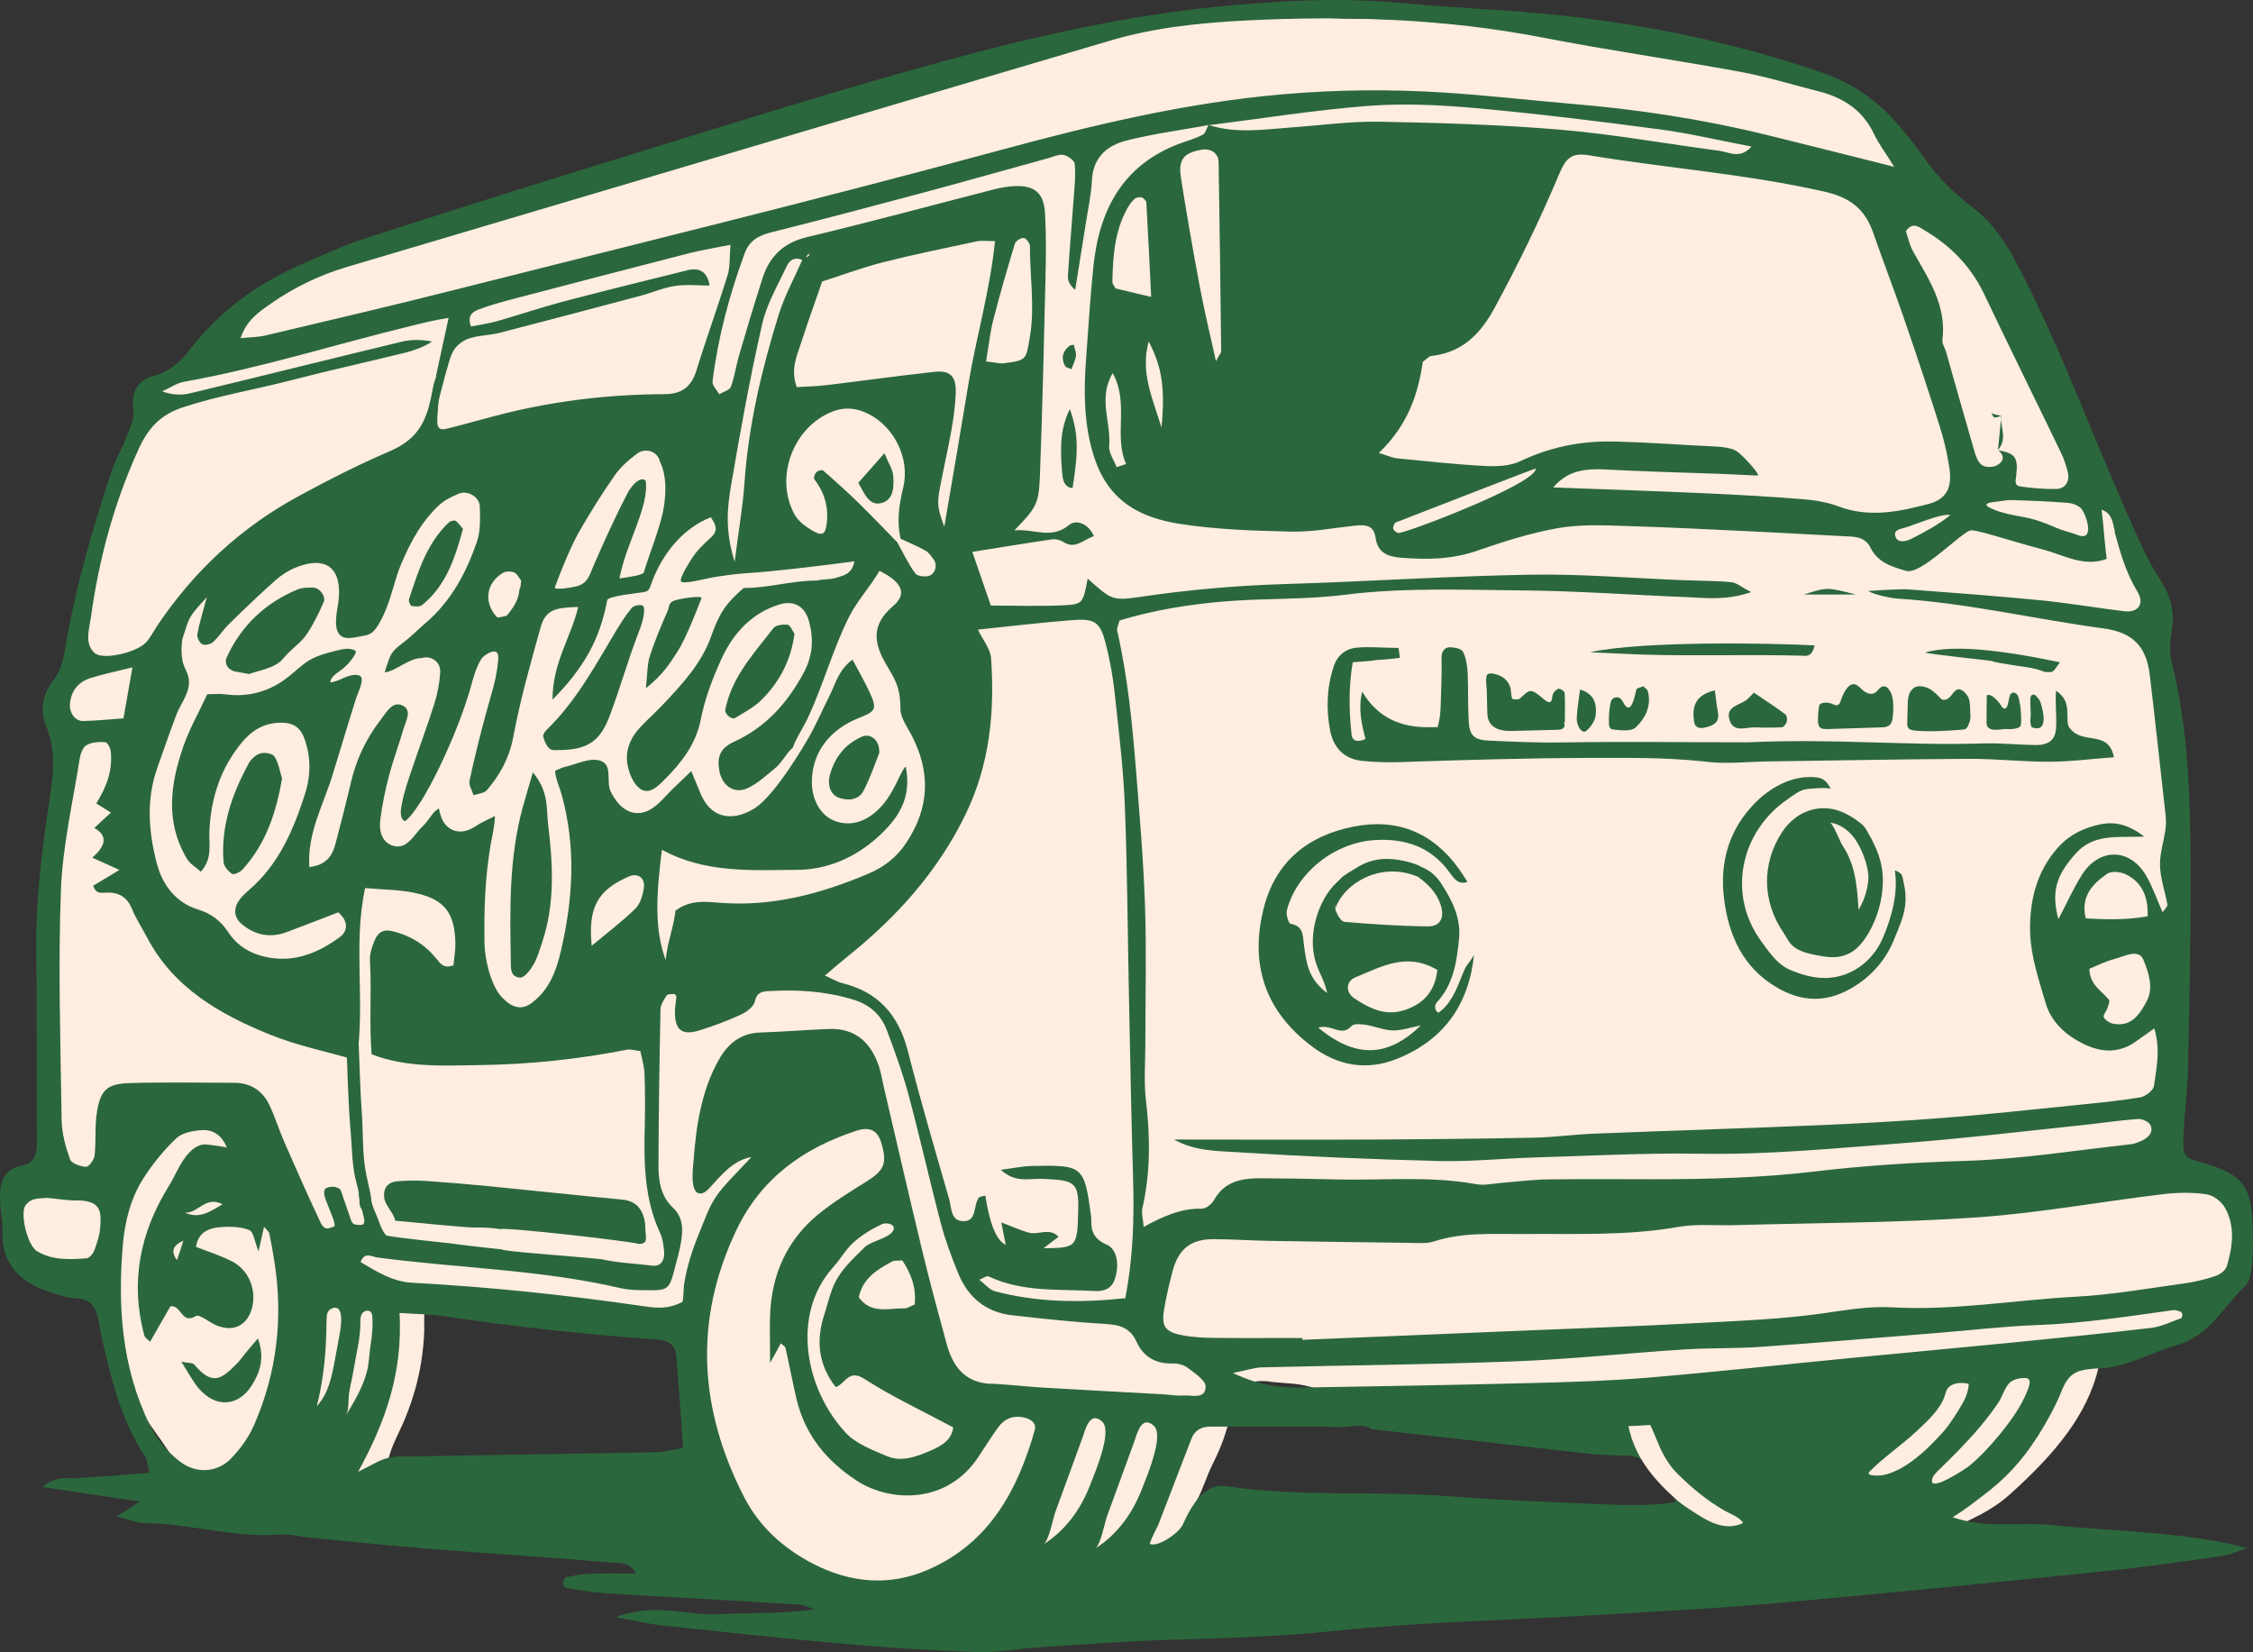<svg viewBox="0 0 279.34 204.81" xmlns="http://www.w3.org/2000/svg" data-name="Layer 2" id="Layer_2">
  <rect x="0" y="0" width="279.34" height="204.81" fill="#333333" stroke="none"/>
  <defs>
    <style>
      .cls-1 {
        fill: #feede0;
      }

      .cls-2 {
        fill: #2b673c;
      }
    </style>
  </defs>
  <g data-name="Layer 1" id="Layer_1-2">
    <g>
      <g>
        <g>
          <g>
            <path d="m77.57,19.53c-1.02.35-2.04.72-3.06,1.08-9.97,3.54-19.92,7.11-29.7,10.98-1.95.77-3.85,1.68-5.74,2.58-3.77,1.8-7.66,3.68-10.75,6.56-1.39,1.29-2.3,3.18-3.68,4.34-1.63,1.38-3.45,1.92-4.8,3.78-1.15,1.58-1.88,3.42-2.6,5.23-1.26,3.19-2.53,6.37-3.64,9.61-2.04,5.95-3.58,12.07-4.57,18.28-.91,5.68-1.37,11.43-1.83,17.17-.51,6.31-1.02,12.63-1.52,18.94-.29,3.65-.59,7.32-.22,10.96.44,4.39,1.8,9,.05,13.05-.77,1.78-2.09,3.28-2.76,5.1-2.02,5.48,3.4,11.51,8.83,11.8,2.53.13,3.12,3.75,3.33,5.68.15,1.37.3,2.74.45,4.1.12,1.11.25,2.23.61,3.29.37,1.08.99,2.06,1.6,3.03,1.82,2.89,4.71,6.13,5.57,9.45l-.73.06,2.7.4-3.03,1.91c1.84.14,3.64.41,5.4.67,2.52.37,4.9.72,7.3.72.6,0,1.18-.02,1.74-.07.19-.02.37-.02.56-.02.79,0,1.54.13,2.2.24.36.06.71.12,1.07.15l3.98.39c3.57.35,7.25.72,10.87,1.01,3.26.26,6.53.49,9.79.73,4.13.3,8.4.6,12.6.96.14.01.28.01.43.02,1.05.02,3.24.06,4.53,2.47l.92,1.72c1.91.11,3.81.22,5.72.33,3.96.23,7.91.45,11.87.69.78.05,1.43.31,1.95.52.16.06.32.13.47.18l-.35,3.86c1.26.12,2.52.23,3.78.34,5.55.49,11.04.82,16.31.99.15,0,.31,0,.46,0,1.25,0,2.53-.15,3.88-.31.94-.11,1.92-.23,2.91-.29,1.26-.08,2.52-.16,3.78-.25,4.32-.29,8.8-.59,13.22-.71,5.98-.16,12.93-.4,19.75-1.09,7.34-.75,14.81-1.1,22.03-1.44,3.47-.16,6.95-.32,10.42-.53l4.34-.25c5.91-.34,12.02-.69,18-1.22,13.65-1.22,27.59-2.63,40.7-3.96,1.73-.18,3.48-.38,5.22-.6-1.63-.14-3.27-.26-4.91-.37-2.33-.16-4.74-.34-7.12-.58-.69-.07-1.44-.11-2.43-.11-.5,0-1,0-1.5.02-.53,0-1.07.02-1.61.02-.88,0-4.28.37-4.33-.81-.02-.39-3.95-.82-3.61-1,1.73-.91,4.35-1.89,6.74-4.03,5.64-5.06,9.6-9.84,11-15.64.35-1.45.35-2.8,2.19-2.89,2.51-.13,5.16-.87,7.72-1.59l1.07-.3c2.16-.6,3.57-2.28,5.21-4.24.73-.87,1.48-1.77,2.34-2.6.12-.28.2-1.03.25-1.44l.02-.16c.11-1,.09-2.04.06-3.15v-.59c-.08-4.59-.59-5.26-4.93-6.48-2.56-.72-3.77-1.61-3.69-4.77.04-1.53.17-3.04.3-4.51.13-1.53.26-2.97.29-4.43v-.65c.19-7.96.37-16.2.33-24.29-.04-8.07-.25-16.64-2.27-24.79-.44-1.79-.28-3.59-.06-4.79.32-1.77-.05-3.28-1.23-5.07-1.29-1.95-2.24-4.07-3.17-6.12l-.16-.36c-1.83-4.06-3.56-8.23-5.23-12.26-2.83-6.83-5.75-13.88-9.23-20.51-1.54-2.93-3.07-4.86-4.95-6.27-2.58-1.93-4.76-4.19-6.65-6.93-.79-1.14-1.68-2.21-2.66-3.38-2.39-2.86-5.27-4.84-8.79-6.05-9.93-3.42-20.29-5.69-31.66-6.93-3.46-.38-7.03-.62-10.47-.84-2.91-.19-5.93-.39-8.9-.68-3.16-.3-6.3-.21-9.44-.29-3.68-.09-7.28-.83-10.99-.73-8.44.23-16.59,3.02-24.97,4.11-2.87.37-5.77.55-8.57,1.25-2.73.68-5.32,1.84-7.95,2.84-6.26,2.39-12.82,3.9-19.38,5.29-3.54.75-7.09,1.46-10.58,2.44-2.17.61-4.31,1.31-6.44,2.05Zm11.32,161.81c-.39,1.59-1.83,2.74-3.57,2.87-1.26.09-2.56.13-3.96.13-3,0-6.01-.21-8.92-.41-1.19-.08-2.38-.16-3.57-.23-1.14-.07-2.24-.1-3.29-.1-4.13,0-7.8.51-11.21,1.56-.7.56-1.59.87-2.53.87-1.08,0-2.1-.42-2.8-1.15-2.1-2.18-.54-5.31.54-7.57.74-1.55,1.35-3.17,1.83-4.83.7-2.43,1.1-4.94,1.19-7.46.04-1.07-.16-2.15.3-3.13.5-1.05,1.19-1.32,2.28-1.6.37-.13,1.41.25,1.81.25s.72.66,1.12.79c5.58,1.83,11.28.29,17.33.98,3.31.38,6.74.77,10.11,1.37,1.09.19,1.21,1.11,1.72,2.09.57,1.11.37,2.06-.16,3.21-.48,1.03.33,2.54.82,4.28v1.56c.53,1.87,1.74,3.38.97,6.51Zm125.47,4.02c-.46,1.82-2,3.43-4.2,3.36-1.92.76-4.04,1.41-4.71,1.84-.06,1.1-.62,2.18-1.5,2.88-.67.54-1.42.81-2.23.81-.51,0-.93-.11-1.24-.19-.06-.02-.12-.03-.18-.05-.27.08-.55.11-.83.11-1.05,0-1.84-.5-2.42-.87-.12-.08-.24-.15-.35-.21-.35-.19-.96-.25-1.61-.31-1.61-.15-3.13-.3-4.67-.36-.6-.02-1.21-.03-1.82-.03-2.55,0-5.18.19-7.72.38-2.62.19-5.33.39-8.03.39-.61,0-1.22,0-1.84-.03-2.95-.11-5.87-.5-8.69-.88-1.55-.21-3.15-.42-4.72-.58-2.08-.21-4.14-.24-6.42-.26-1.25,0-3.26-.59-3.93-1.78-.69-1.25.62-2.61,1.17-3.62.71-1.29,1.13-2.79,1.79-4.14.45-.93.91-1.87,1.28-2.84.65-1.7,1.03-3.49,1.76-5.16.76-1.75,1.17-2.55,3.17-2.6h.12c.22,0,.44.01.67.04.11.01.51.07.51.07.33.04.65.06.97.09l.31.02c1.7.12,3.81.27,5.62,1.45.52.34.9.81,1.21,1.32.6-.38,1.35-.61,2.27-.57,1.98.08,3.86.49,5.73,1.12,1.55.52,3.12,1.23,4.77,1.33,3.32.19,6.44-.23,9.78.37,3.55.64,6.89,2,10.49,2.47,4.22.56,8.47.76,12.64,1.67,2.33.51,3.18,2.38,2.95,4.2.44.09.8.19.87.28.07.09-.46.19-.98.28Z" class="cls-1"></path>
            <path d="m252.62,178.12c1.07-1.68,2.23-3.76,2.96-5.6,1.04-2.6,2.11-2.74,5.1-2.9,3.1-.17,6.19-2.01,9.23-2.85,3.96-1.09,5.79-4.81,8.51-7.41.62-.59.72-1.84.82-2.82.14-1.32.09-2.66.07-4-.09-5.53-1.2-6.98-6.44-8.45-1.9-.53-2.22-.74-2.17-2.7.08-2.99.52-5.97.58-8.95.18-8.33.37-16.66.33-24.99-.04-8.48-.27-16.97-2.33-25.28-.31-1.24-.26-2.65-.03-3.91.45-2.47-.17-4.52-1.54-6.59-1.27-1.93-2.22-4.08-3.17-6.19-4.93-10.92-8.93-22.25-14.52-32.88-1.43-2.71-3.12-5.16-5.55-6.97-2.44-1.82-4.46-3.96-6.18-6.44-.85-1.23-1.82-2.39-2.78-3.54-2.62-3.13-5.77-5.33-9.72-6.69-10.45-3.59-21.18-5.83-32.12-7.03-6.45-.71-12.95-.9-19.4-1.52-7.84-.76-15.63-.35-23.43.43-11.47,1.15-22.69,3.7-33.76,6.72-13.8,3.76-27.45,8.11-41.13,12.31-10.33,3.17-20.64,6.45-30.92,9.77-2.53.82-4.95,1.97-7.39,3.02-5.61,2.41-10.42,5.88-14.16,10.76-1.13,1.47-2.45,2.64-4.34,3.16-2.03.55-2.91,1.89-2.59,4.15.15,1.04-.4,2.23-.8,3.29-.59,1.55-1.47,3.01-1.98,4.58-2.23,6.8-4.26,13.66-5.51,20.72-.32,1.79-.49,3.62-1.72,5.15-1.38,1.71-1.55,3.79-.77,5.7,1.28,3.13.78,6.2.32,9.34-.87,5.93-1.67,11.86-1.6,17.88.09,7.5.04,15,.06,22.5,0,.67,0,1.33,0,2,0,1.28-.41,2.35-1.79,2.61C.37,144.93,0,146.67,0,148.6c0,1.33.35,2.66.3,3.98-.14,4.21,2.24,6.41,5.9,7.62,1.1.36,2.24.72,3.38.78,1.7.09,2.27,1.13,2.59,2.51.15.65.21,1.32.36,1.97,1.19,5.2,2.37,10.4,5.37,14.96.33.49.37,1.17.65,2.17-1.76.15-3.2.27-4.63.38-1.33.1-2.66.13-3.99.27-1.35.14-2.88-.42-4.66,1.12,4.36.65,8.05,1.2,12.1,1.8-1.04.66-1.75,1.11-2.92,1.85,1.55.38,2.51.81,3.47.82,5.67.05,11.18,1.88,16.9,1.42,1.14-.09,2.3.25,3.46.36,4.97.48,9.93,1.01,14.9,1.4,7.46.6,14.93,1.06,22.39,1.69,1.05.09,2.44-.21,3.3,1.39-2.01,0-3.83-.04-5.66.02-.98.03-1.96.21-2.93.41-.21.04-.47.45-.49.71-.01.22.26.63.46.66,1.64.26,3.28.54,4.93.64,7.97.49,15.94.91,23.91,1.4.65.04,1.27.39,1.91.6-4.08.56-8.06.4-12.02.6-3.87.2-7.78-1.5-12.64.37,2.54.46,4.12.84,5.72,1.01,7.61.81,15.22,1.65,22.84,2.31,5.46.48,10.95.82,16.43,1,2.47.08,4.96-.44,7.45-.59,5.64-.36,11.28-.8,16.93-.95,6.65-.18,13.27-.42,19.92-1.1,10.74-1.1,21.58-1.32,32.37-1.96,7.47-.44,14.95-.81,22.41-1.48,13.59-1.21,27.17-2.58,40.74-3.97,4.8-.49,9.58-1.18,14.36-1.86,1.06-.15,2.07-.65,3.1-.99-4.01-1.05-7.92-1.51-11.84-1.86-4.14-.37-8.3-.56-12.44-.99-3.87-.41-7.86.5-12.22-.96,1.93-1.23,2.68-1.89,3.57-2.55,2.85-2.1,5.02-4.43,6.91-7.41Zm20.99-30.04c.83.11,1.83.9,2.26,1.66,1.29,2.32.95,4.84.22,7.26-.16.51-.87,1.03-1.44,1.21-1.25.42-2.56.73-3.87.91-4.44.61-8.88,1.4-13.35,1.64-7.63.41-15.2,1.76-22.88,1.32-2.82-.16-5.59.33-8.4.73-5.25.75-10.58.95-15.89,1.23-7.3.39-14.6.65-21.9.95-8.96.38-17.92.74-26.88,1.12,0-.08,0-.15-.01-.23-3.66,0-7.32.03-10.98-.01-1.32-.02-2.67-.08-3.96-.34-2.06-.4-2.54-1.1-2.21-3.12.27-1.64.65-3.26,1.08-4.87.73-2.69,2.24-3.9,4.99-3.91,2.33,0,4.65.17,6.98.21,5.82.1,11.64.18,17.46.25.99.01,2.06.12,2.97-.18,3.57-1.17,7.23-.89,10.88-.92,6.48-.06,12.97.26,19.41-.88,2.27-.4,4.65-.15,6.98-.22,9.97-.28,19.95-.27,29.89-.95,7.77-.53,15.49-1.96,23.24-2.89,1.78-.22,3.64-.23,5.41.02Zm-11.44-82.18c.7,2.58,1.41,5.1,2.83,7.43.93,1.53.12,2.66-1.63,2.45-3.47-.42-6.91-1.02-10.39-1.36-5.46-.54-10.93-.93-16.4-1.35-.8-.06-3.53.1-4.95.2.91.55,3.16.92,3.52.94,8.65.52,17.09,2.55,25.65,3.7,3.59.48,5.32,2.19,5.74,5.76.63,5.28,1.2,10.57,1.79,15.86.11.99.29,2.01.19,2.99-.16,1.6-.75,3.19-.71,4.77.04,1.63.63,3.24.92,4.87.04.22-.31.5-.6.94-.69-1.57-1.22-3.1-2.01-4.49-2.01-3.5-5.86-3.55-8.01-.12-1.03,1.65-1.84,3.45-2.9,5.47-.91-3.49-.25-5.43,2.12-8.11,2.25-2.55,5.26-2,8.52-2.13-1.88-1.47-3.61-1.9-5.44-1.52-1.97.41-3.73,1.22-5.17,2.79-2.79,3.05-3.64,6.83-3.53,10.66.09,2.93,1.08,5.87,1.93,8.73.69,2.34,2.47,3.94,4.62,5.01,2.22,1.11,4.46,1.25,6.59-.29.64-.46,1.29-.91,2.26-1.6.78,2.68.26,4.94-.05,7.14-.08.56-1.08,1.32-1.74,1.42-2.79.45-5.61.72-8.42,1-5.29.54-10.58,1.12-15.88,1.53-5.14.4-10.3.69-15.45.91-9.31.4-18.63.68-27.94,1.05-2.49.1-4.97.45-7.46.5-6.82.13-13.64.2-20.46.23-7.95.04-15.89,0-24.14,0,2.61,1.45,5.31,1.41,7.85,1.57,8.3.53,16.62.88,24.94,1.09,3.99.1,7.98-.32,11.98-.44,6.82-.2,13.65-.58,20.47-.46,8.36.15,16.64-.68,24.94-1.3,7.46-.56,14.9-1.46,22.35-2.24,2.32-.24,4.63-.6,6.95-.77.53-.04,1.39.34,1.58.76.4.89-.25,1.55-1.07,1.93-.45.21-.94.39-1.42.45-6.77.74-13.54,1.84-20.33,2.05-6.34.19-12.65.58-18.92,1.33-6.48.77-12.95.94-19.45.95-4.5,0-9-.04-13.5.02-1.82.02-3.64.26-5.46.4-1.16.08-2.36.39-3.48.19-5.8-1.06-11.63-.43-17.45-.59-3-.08-6-.12-9-.14-2.4-.02-4.66.26-6.02,2.69-.28.5-1,1.09-1.51,1.08-2.55-.06-4.79.93-7.22,2.26-.08-1.04-.3-1.72-.16-2.31,1.03-4.45.97-8.9.44-13.41-.27-2.3-.07-4.66-.07-7,0-5.67.15-11.34-.04-17-.19-5.65-.67-11.29-1.12-16.93-.47-5.8-1.03-11.6-2.34-17.29-.06-.28.14-.63.29-1.24,4.3-1.31,8.86-2.05,13.47-2.4,4.81-.37,9.68-.18,14.46-.79,7.32-.92,14.63-.6,21.94-.54,6.81.05,13.62.56,20.43.83,2.45.1,4.93.44,8.02-.62-1.17-.61-1.8-1.17-2.47-1.23-1.99-.19-3.99-.17-5.99-.25-6.31-.25-12.63-.79-18.94-.68-10.14.17-20.27.86-30.41,1.16-6,.18-11.94.71-17.88,1.58-3.58.53-3.61.36-6.57-2.25-.59,3.09-.58,3.19-3.15,3.31-2.81.13-5.64.03-8.86.03-.73-2.13-1.51-4.41-2.29-6.66,3.34-.53,6.6-1.07,9.86-1.55.45-.07,1.03.07,1.42.32,1.47.96,2.47-.27,3.79-.72-.63-1.5-2.15-2.14-3.08-1.38-2.23,1.84-4.34.42-6.78.67,2.71-2.82,3.03-3.22,3.17-6.78.31-8.15.49-16.31.69-24.46.06-2.66.09-5.33-.05-7.99-.14-2.63-1.29-3.58-3.84-3.45-.83.04-1.66.19-2.46.39-7.74,1.98-15.45,4.08-23.22,5.93-2.96.71-4.66,2.41-5.53,5.14-1.01,3.16-1.97,6.35-2.9,9.54-.37,1.28-.54,2.62-1,3.86-.16.43-.95.64-1.45.94-.29-.53-.89-1.1-.83-1.59.67-5.46,2.09-10.75,3.99-15.91.6-1.61,1.79-2.2,3.35-2.59,6.29-1.58,12.57-3.24,18.84-4.92,5.15-1.38,10.27-2.84,15.41-4.25.64-.18,1.33-.52,1.92-.41.53.1,1.34.67,1.39,1.1.14,1.3,0,2.64-.1,3.96-.24,3.31-.53,6.62-.74,9.93-.04.56.2,1.14.9,1.74.44-2.73.88-5.46,1.31-8.2.28-1.8.68-3.6.77-5.42.14-2.82,1.9-4.29,4.26-4.89,3.35-.85,6.79-1.3,10.19-1.92-.25.4-.37,1.01-.71,1.19-.87.47-1.85.73-2.78,1.07-7.12,2.63-10.07,8.23-10.79,15.34-.39,3.8-.62,7.61-.9,11.42-.26,3.49-.28,6.98.52,10.42,1.28,5.49,4.17,8.89,10.99,9.98,4.58.73,9.26.87,13.91.98,2.63.06,5.28-.46,7.92-.74,1.25-.13,2.34-.11,2.56,1.52.25,1.84,1.53,2.34,3.19,2.46,3.17.24,6.25.22,9.33-.85,3.29-1.14,6.64-2.21,10.06-2.82,2.75-.49,5.63-.36,8.44-.27,5.81.17,11.62.49,17.42.76,3.48.17,6.96.38,10.44.55,1.06.05,1.98.35,2.47,1.36.9,1.87,2.67,2.38,4.44,2.9,1.75.51,6.37-4.34,7.89-5.01.55-.24,4.72,1.22,9.12,2.37,2.36.62,5.07,2.23,7.84,1.15-.24-1.85-.39-4.25-.63-6.09,1.32.38,1.39,1.72,1.65,2.68Zm-.7,58.04c-.91-1.12-2.39-1.85-2.41-3.84.98-.39,2-.92,3.09-1.2,1.22-.32,3-1.35,3.6.09.61,1.48,1.31,3.43.42,5.12-.85,1.6-1.89,3.27-4.19,2.8-.43-.09-.95-.42-1.14-.79-.12-.24.32-.74.45-1.14.11-.34.33-.86.19-1.04Zm-2.87-10.08c-.66-2.74.87-4.29,2.67-5.54.52-.36,1.66-.24,2.31.08,1.97.97,2.78,2.7,2.7,5.2-2.59.47-5.13.41-7.68.26Zm-121.38,40.46c-1.5-.67-1.97-1.59-1.92-3.04,0-.17,0-.33-.02-.5-.85-6.25-.97-6.37-7.44-6.22-1.1.03-2.2.27-3.75.47,1.8,1.66,3.51,1.07,5.06,1.12,4.44.17,4.69.4,4.5,4.99-.02.5-.02,1-.09,1.49-.26,1.87-.72,2.13-4.18,2.12.82-.62,1.29-.98,1.86-1.41-1.08-1.2-2.51-.19-3.69-.52-1.07-.3-2.09-.77-3.4-1.27.2,1.01.37,1.87.55,2.78q-1.73-.82-2.53-6.1c-.28.09-.68.08-.82.27-.72.97-.15,3.05-2.08,2.89-1.41-.12-1.3-1.74-1.6-2.78-1.75-6.07-3.53-12.12-5.09-18.24-1.13-4.46-3.62-7.37-8.14-8.48-.6-.15-1.14-.49-2.16-.94,1.17-.99,1.99-1.71,2.84-2.39,6.04-4.84,11.1-10.44,14.55-17.5,3.04-6.22,3.68-12.73,3.21-19.45-.08-1.18-1.03-2.29-1.63-3.55,3.84-.4,7.78-.88,11.74-1.18,2.84-.22,3.45.27,4.16,3.12.48,1.93.84,3.91,1.05,5.88.5,4.63,1.07,9.26,1.26,13.9.31,7.81.35,15.63.51,23.45.16,7.65.29,15.31.52,22.96.14,4.83.02,9.62-.97,14.76-5.68.6-10.96.51-16.16-.86-.67-.18-1.21-.88-1.94-1.43.57-.23.93-.52,1.12-.43,4.22,2.01,8.77,1.57,13.22,1.83,1.02.06,2.01-.23,2.42-1.36.64-1.75.39-3.79-.96-4.4Zm-24.97-59.25c-.67.7-1.26,2.93-2.84,4.75-1.77,2.04-3.95,2.75-6,1.92-1.7-.68-2.8-2.65-2.75-4.92.07-3.54,2.17-6.35,5.84-7.81,2.14-.85,2.27-1.13,1.29-3.25-.6-1.29-1.32-2.53-2.09-3.98-1.74,1.29-2.09,2.96-2.81,4.39-.89,1.78-1.68,3.62-2.67,5.35-.36.63-4.01,6.92-6.54,8.61-2.36,1.57-5.43,1.78-6.89-1.91-.29-.72-.59-1.43-1.08-2.62-1,.96-1.66,1.6-2.33,2.24-.83.8-1.55,1.74-2.5,2.37-1.58,1.05-3.22.67-4.39-.83-.3-.39-.56-.82-.78-1.27-.62-1.27.38-3.44-1.47-3.85-1.3-.29-2.84.51-4.27.84-.31.07-.6.24-1.14.46,0,.83.57,2.1.81,2.96,1.78,6.52,1.44,12.77-.1,19.4-.57,2.48-1.45,4.77-3.55,6.38-1.38,1.06-2.59.58-3.78-.68-1.32-1.4-2.11-4.62-2.14-6.68-.06-4.3.06-7.98.73-12.03.16-.97.5-2.27.57-3.74-1.01.52-1.7.79-2.3,1.2-.87.58-1.87.97-2.89.55-1.17-.49-1.52-1.53-1.77-2.69-.61.35-.97.95-1.37,1.49-.41.56-.93.98-1.35,1.51-.77.97-1.62,2.06-3.01,1.61-1.14-.37-1.76-1.5-1.52-3.31.24-1.8.61-3.6,1.07-5.36.51-1.93,1.22-3.8,1.77-5.72.3-1.03,1.21-2.47-.21-3.03-1.2-.48-1.93.98-2.63,1.87-1.75,2.27-2.96,4.8-3.62,7.6-.61,2.59-1.27,5.17-1.95,7.74-.4,1.52-1.2,2.65-3.24,2.86-.27-4.27,1.8-7.8,2.92-11.54.62-2.06,1.25-4.11,1.88-6.16.33-1.06.66-2.12.99-3.19.16-.52,1.04-2.29.58-2.73-.15-.15-.38-.19-.59-.2-1.11-.03-2.08.83-3.18.94.03-.63.65-1.04,1.16-1.41.8-.57,1.5-1.29,1.95-2.17.04-.07.07-.15.06-.22-.02-.11-.12-.17-.22-.22-.65-.29-1.4-.12-2.09.05-1.32.33-2.71.67-3.85,1.47-.99.7-1.84,1.58-2.84,2.27-2.08,1.45-4.56,2.05-7.07,1.71-.79-.11-1.61-.02-2.35-.02-1.06,2.28-2.22,4.31-2.97,6.48-1.62,4.67-2.27,9.41.47,13.95.38.63,1.12,1.04,1.7,1.57,1.48-1.64.99-3.38,1.06-5,.18-4.12,1.39-7.84,4.04-11.04,1.22-1.48,2.74-2.39,4.72-2.43,1.59-.04,2.51.54,3.04,2.02.81,2.28.78,4.59.04,6.87-1.44,4.46-3.26,8.73-6.96,11.88-.5.43-.99.91-1.33,1.46-.58.97-.42,1.99.42,2.7,1.64,1.4,3.54,1.8,5.59,1.04,2.17-.8,4.33-1.66,6.42-2.46,1.28,1.1,1.21,2.33.17,3.09-2.31,1.68-4.91,2.89-7.87,2.63-2.39-.21-4.53-1.13-5.93-3.24-.94-1.42-2.06-2.31-3.81-2.85-2.67-.83-4.36-2.99-5.07-5.74-1.02-3.93-1.31-7.87.07-11.79.77-2.19,1.53-4.38,2.35-6.55.57-1.51,1.83-2.88,1.54-4.59-.13-.74-.6-1.34-.75-2.1-.18-.87-.17-1.78-.04-2.66.03-.2.1-.39.17-.58.27-.73.44-1.57.85-2.24.53-.9,1.33-1.67,2.02-2.45-.53,2.01-.94,3.28-1.17,4.59-.07.39.26,1.06.6,1.24.33.17,1.04.01,1.34-.26.73-.67,1.27-1.54,1.98-2.24,1.9-1.86,3.81-3.7,5.8-5.46.73-.65,1.62-1.21,2.53-1.57,3.77-1.5,5.76.15,5.24,4.26-.14,1.07-.82,3.7.5,4.35.62.3,1.51.08,2.15-.04.5-.1,1.08-.15,1.48-.46.58-.44,1.06-1.37,1.37-2.01,1.04-2.11,1.41-4.49,2.34-6.66.59-1.37,1.25-2.74,2.05-4,.7-1.11,1.55-2.17,2.5-3.07.7-.66,1.63-1.14,2.54-1.51,1.1-.45,2.56.4,2.6,1.59.05,1.47.1,3.06-.37,4.41-1.31,3.8-3.18,7.32-6.32,10.01-.91.78-1.77,1.66-2.71,2.39-.87.68-1.51,1.09-1.88,2.19-.17.52-.38,1.05-.51,1.58,1.48-.21,2.99-1.78,4.55-1.78,1.24-.38,2.42.49,2.33,1.8-.08,1.3-.34,2.62-.73,3.87-.85,2.7-1.85,5.34-2.75,8.03-.48,1.42-.98,2.84-1.26,4.3-.13.69-.39,1.87.38,2.22,2.27-1.69,6.56-11.02,8.06-16.33.35-1.23.69-2.61,1.35-3.71.24-.4.86-.81,1.29-.94.92-.28.9.48.83,1.23-.2,2.24-.95,4.36-1.53,6.52-.73,2.73-1.42,5.47-2.01,8.23-.11.53.32,1.18.51,1.78.57-.2,1.32-.24,1.66-.64,1.63-1.91,2.77-3.99,3.26-6.59.85-4.56,2.12-9.05,3.37-13.52.62-2.24,1.78-2.52,4.68-2.59-.84,3.65-3.17,6.84-3.19,11.49,3.87-3.89,5.86-7.42,6.79-12.33.1-.53,3.92-.89,4.45-.99.22-.04.45-.09.62-.24.16-.15.24-.36.31-.57,1.25-3.68,3.84-7.06,7.46-8.48.74,1.09.89,1.71-.01,2.53-.88.81-1.7,1.57-2.35,2.6-.22.34-1.58,2.43-1.33,2.82.27.43,3.37-.42,3.93-.5,1.43-.23,2.86-.43,4.31-.53,2.9-.14,11.6-1.21,13.25-1.46-.29,1.69-1.5,1.78-2.23,2.03-.75.26-1.66.16-2.43.36-2.91-.04-6.15.96-9.06.91-2.31,2-3.04,3.21-4.05,6.04-1.2,3.34-3.61,5.94-6.02,8.48-.92.97-1.92,1.85-2.83,2.83-1.19,1.29-1.82,2.89-1.5,4.59.19,1.06.72,2.34,1.52,2.93,1.1.81,2.16-.19,3-1.04,2.13-2.14,3.94-4.38,4.56-7.54.51-2.58,1.48-5.13,2.58-7.53,1.43-3.1,3.65-5.57,7.04-6.67,1.9-.62,3.29.14,3.81,2.09.58,2.16.46,4.21-.64,6.28-2.03,3.79-4.71,6.8-8.68,8.62-1.73.79-2.12,1.89-1.81,3.59.35,1.94,1.95,2.97,3.67,2.08,1.29-.67,2.14-1.51,3.29-2.44.75-.6,1.39-1.87,2.13-2.49.53-1.37,1.27-2.41,1.9-3.74,1.84-3.91,3.14-8.63,5.09-12.49,1.04-2.05,2.63-3.73,3.77-5.71,2.85,1.42,3.48,2.85,1.66,4.4-2.63,2.24-2.4,4.45-.91,7.06.99,1.74,1.86,2.76,1.85,5.63,0,1.07.76,2.13,1.3,3.13,2.51,4.69,2.34,9.22-.67,13.64-1.16,1.71-2.72,2.89-4.61,3.69-5.89,2.5-11.96,4.12-18.43,3.6-1.85-.15-3.65-.37-5.48.98-.16,1.8-1.03,4.02-1.21,6.12-1.47-3.91-1.13-8.41-.47-13.68,5.31,2.94,11.13,2.54,16.83,2.5,3.74-.03,7.19-1.56,9.98-4.1,2.37-2.16,4.22-4.69,3.43-8.67Zm-32.42,15.01c-.13.91-.45,1.98-1.06,2.58-1.6,1.57-3.41,2.93-5.41,4.6-.46-4.75.71-6.9,4.63-8.6,1.07-.46,2.02.17,1.84,1.41Zm5.39-76.57c-5.16,1.28-10.33,2.55-15.47,3.9-2.73.72-5.41,1.64-8.12,2.41-1.08.31-2.2.45-3.23.66-.55-1.45.31-1.86,1-2.13,1.4-.53,2.85-.92,4.29-1.3,7.24-1.9,14.48-3.79,21.73-5.65,1.56-.4,3.15-.65,5.15-1.05-.13,1.54-.03,2.7-.35,3.73-1.22,3.97-2.65,7.87-3.87,11.84-.63,2.06-1.83,2.94-3.99,2.95-6.51.02-12.96.75-19.3,2.27-2.59.62-5.14,1.4-7.72,2.02-1.43.34-1.12-.9-1.05-2.32.08-1.62.27-1.73.87-4.19.73-2.42.75-3.28,2.08-4.23,1.24-.88,3.17-.76,4.77-1.17,5.79-1.5,11.58-3.03,17.37-4.57,1.45-.38,2.85-1.01,4.31-1.23,1.38-.21,2.83-.05,4.29-.05-.26-1.66-1.2-2.28-2.79-1.89Zm-5.16,26.09c-.74-.68-1.89.83-2.24,1.51-1.53,2.94-2.9,5.97-4.22,9.01-.48,1.1-.67,2.07-1.88,2.5-.45.16-3.08.64-2.92.18.61-1.71,2-5.09,2.89-6.67,1.39-2.45,2.9-4.86,4.51-7.17.74-1.06,1.77-1.97,2.82-2.74,1.03-.76,2.55-.23,2.79.98.84,1.74.77,3.64.54,5.39-.32,2.45-1.83,6-2.53,8.39-.1.35-2.27.62-3.01.73.73-4.19,3.74-8.93,3.24-12.12Zm-15.44,12.37c-.08.44-.02.85-.21,1.06-.11.97-.29,1.76-1.59,3.32-.42.05-1.07.31-1.24.13-1.64-1.83-1.31-4.19.76-5.45.36-.22,1.01-.23,1.4-.06.39.17.62.69.87,1Zm55.44-24.3c-.96,5.86-1.97,11.71-2.98,17.64-.83-2.29-.92-2.8-.54-4.84.46-2.44,1.02-4.86,1.45-7.3.26-1.46.45-2.95.51-4.44.07-2.06-.67-2.84-2.62-2.63-4.45.48-8.89,1.11-13.33,1.64-1.26.15-2.53.18-3.76.26-.81-2.22.02-3.9.57-5.59.81-2.52,1.72-5.01,2.58-7.51,2.51-.8,4.98-1.73,7.53-2.38,3.86-.98,7.76-1.77,11.66-2.6.59-.13,1.24-.02,2.24-.02-.64,6.24-2.35,11.94-3.31,17.77Zm5.78-17.48c.1-.33.76-.72,1.11-.68.3.04.75.66.75,1.02-.02,3.74.63,7.47-.01,11.24-.47,2.79-.34,2.91-3.24,3.27-.46.06-.95-.09-2.19-.23.33-1.96.49-3.58.89-5.14.82-3.19,1.74-6.35,2.69-9.49Zm-24.89,29.2c1.12,1.48,1.71,3.01,1.6,4.97-.09,1.53-.35,2.21-1.51,1.59-.96-.51-2.02-1.24-2.52-2.15-2.55-4.66-.15-10.93,4.78-12.81,1.49-.57,2.93-.38,4.32.3,3.21,1.57,5.24,5.54,4.37,9.14-.52,2.14-.82,4.21-.33,6.36,1.04.49,2.11.93,3.11,1.49.41.23.69.69.99,1.08.5.64.23,1.8-.6,2.04-.51.15-1.44.03-1.69-.32-.86-1.2-1.5-2.55-2.22-3.85-1.61-1.63-3.18-3.3-4.82-4.9-1.42-1.38-2.89-2.7-4.38-4-.13-.11-.65.03-.82.2-.2.2-.38.71-.27.85Zm-1.06-27.45c.12-.17.25-.34.37-.52.02.1.09.26.06.28-.14.09-.29.16-.43.24Zm-3.32,7.01c-2.12,6.8-3.76,13.72-4.26,20.87-.2,2.9-.71,5.78-1.22,9.83-1.23-3.93-.91-6.74-.45-9.46,1.14-6.69,2.35-13.37,3.85-19.98.57-2.53,1.97-4.89,3.09-7.28.35-.76,1.05-1.08,1.89-.7-.98,2.24-2.18,4.41-2.9,6.72Zm53.32-23.43c6.57-.82,13.12-1.88,19.72-2.39,4.44-.34,8.96-.12,13.41.28,7.59.68,15.15,1.62,22.7,2.62,3.76.5,7.47,1.38,11.44,2.14-1.4,1.6-2.77.69-4,.52-6.57-.86-13.11-2.05-19.7-2.61-7.43-.63-14.9-.85-22.35-.99-3.63-.07-7.27.44-10.9.7-3.45.25-6.9.81-10.31-.28Zm1.52,28c0,.24-.24.48-.65,1.25-.73-3.32-1.43-6.18-1.97-9.06-.86-4.58-1.67-9.16-2.38-13.76-.34-2.2.4-3.02,2.59-3.39,1.14-.19,2.07.43,2.09,1.53.13,7.81.23,15.62.32,23.43Zm-13.44,2.74c2.07,3.8.08,7.72,1.65,11.27-.39.13-.78.26-1.17.39-.33-.88-1-1.79-.93-2.63.27-2.9-1.42-5.9.44-9.03Zm.35-10.49c-.14-.28-.4-.56-.4-.83.07-3.15.27-6.28,1.86-9.12.24-.42.54-.84.9-1.16.2-.18.61-.26.87-.18.25.08.57.4.58.64.22,3.76.4,7.53.6,11.69-1.93-.46-3.17-.75-4.41-1.05Zm4.1,6.56c1.65,3.16,2.06,5.8,1.59,10.67-1.2-3.88-2.61-6.86-1.59-10.67Zm30.65,22.44c.99-.39,16.33-6.36,17.35-6.69.12,1.84-15.55,7.82-16.97,8-.22.03-.63-.28-.7-.5-.07-.23.12-.73.31-.8Zm85.69,1.44c-.08.12-.2.21-.37.24-.33.07-.66-.07-.98-.19-.78-.29-1.61-.46-2.38-.79-1.29-.56-2.52-1.05-3.9-1.32-1.48-.28-2.99-.51-4.36-1.17-1.13-.54.06-.71.57-.76.71-.07,1.41-.25,2.12-.22,2.32.07,4.63.16,6.94.35.61.05,1.38.34,1.72.79.35.47,1.11,2.35.63,3.05Zm-20.54-37.89c3.4,1.93,6.07,4.54,7.78,8.13,3.13,6.59,6.38,13.13,9.55,19.71.36.74.62,1.54.82,2.34.29,1.16-.28,2.09-1.41,2.12-1.47.03-2.96-.1-4.42-.3-.82-.11-.64-.68-.55-1.43.26-2.23-.19-2.7-2.24-3.07.88.71.66,1.45-.19,1.88-.5.25-1.36.27-1.8-.02-.48-.31-.77-1.06-.94-1.67-1.21-4.14-2.37-8.29-3.55-12.44-.14-.48-.5-.97-.44-1.41.55-4.28-1.72-7.58-3.65-11.02-.45-.81-.63-1.77-.88-2.49.75-1.04,1.41-.63,1.93-.34Zm-2.11,11.29c1.52,4.4,2.99,8.82,4.39,13.25.55,1.74.97,3.53,1.22,5.34.31,2.26-.41,3.68-2.52,4.25-3.68.99-7.42,1.77-11.23.34-1.36-.51-2.85-.77-4.3-.89-3.97-.32-7.94-.55-11.92-.73-6.47-.29-12.94-.51-19.17-.74,1.53-1.78,3.32-2.38,6.34-2.23,4.81.25,9.62.39,14.44.55.66.02,4.5.21,4.55.21.46,0-1.87-2.6-2.64-3.05-.68-.4-1.78-.51-2.55-.55-4.47-.21-8.19-.52-12.67-.62-4.05-.09-7.89.69-11.59,2.45-1.27.6-2.91.66-4.37.58-3.64-.19-7.27-.6-10.91-.95-.45-.04-.88-.25-2.23-.66,3.64-3.47,4.89-7.37,5.45-11.29.5-.37.75-.69,1.03-.73,3.84-.43,6.09-2.67,7.89-5.99,2.94-5.42,5.63-10.93,8.01-16.61.9-2.13,1.66-2.62,3.79-2.27,9.67,1.59,19.46,2.31,29.05,4.48,3.19.72,5.04,2.14,6.06,5.06,1.26,3.61,2.64,7.18,3.88,10.79Zm-202.54-1.96c2.89-2.01,6.01-3.53,9.4-4.54,31.58-9.36,63.14-18.76,94.73-28.09,5.45-1.61,11.1-2.19,16.75-2.48,12.33-.61,24.6-.25,36.78,2.11,8.16,1.58,16.4,2.76,24.57,4.26,3.26.6,6.45,1.6,9.67,2.41,3.04.77,5.47,2.31,6.87,5.27.55,1.18,1.36,2.23,2.51,4.09-5.94-1.49-10.9-2.75-15.87-3.97-7.93-1.94-15.99-3.16-24.12-3.84-5.3-.45-10.59-1.07-15.89-1.4-6.64-.42-13.26-.36-19.92.22-12.17,1.05-23.9,3.9-35.65,7.09-22.31,6.05-44.78,11.53-67.2,17.2-7.74,1.96-15.51,3.77-23.28,5.61-.91.22-1.87.21-3.09.34.73-2.23,2.27-3.26,3.75-4.28Zm-22.32,39.04c.99-7.29,2.88-14.31,5.94-21.02,1.16-2.54,2.65-4.25,5.54-5.19,4.44-1.45,9.01-2.2,13.5-3.37,4.66-1.21,9.37-2.24,14.04-3.39.77-.19,2.39-.71,3.29-1.38-1.68-.33-2.96-.17-3.78.03-8.71,2.1-17.4,4.27-26.11,6.37-1.09.26-2.23.27-3.56-.22.92-.41,1.8-1.03,2.76-1.2,9.5-1.69,18.7-4.63,28.05-6.9,1.39-.34,2.86-.73,4.7-1.01-.59,2.67-1.1,5.14-1.59,7.33.03-.04.06-.09.09-.14-.5,1.21-.46,1.97-.92,3.7-.8,3.03-2.3,4.54-5,5.7-3.81,1.64-7.52,3.52-11.16,5.5-7.14,3.88-12.96,9.26-17.5,16.01-.46.69-.84,1.46-1.38,2.08-1.17,1.33-5.47,2.3-6.45,1.35-1.23-1.19-.67-2.79-.47-4.25Zm-.01,7.37c1.55-.49,3.16-.81,5.18-1.32-.38,2.16-.69,3.96-1.11,6.32-1.76.12-3.38.3-5,.33-.99.02-1.72-1.02-1.64-2.07.13-1.67,1.03-2.78,2.57-3.26Zm1.18,68.11c-.06.96-.38,1.92-.72,2.83-.15.41-.61.97-.96,1-2.12.16-4.29.27-6.2-.91-1.03-.64-1.98-4.12-1.49-5.43.15-.39.62-.79,1.04-.93.61-.2,1.29-.17,1.77-.22,1.33.12,2.48.33,3.62.32,3.13-.03,3.07,1.46,2.95,3.34Zm19.04,24.59c-.65,1.48-1.68,2.89-2.81,4.06-1.74,1.8-4.37,1.9-6.34.38-1.58-1.22-2.84-2.69-3.75-4.56-3.5-7.17-3.98-14.75-3.32-22.42.25-2.82.98-5.69,2.54-8.13,1.15-1.8,2.53-3.5,4.07-4.96.74-.7,2.08-.95,3.17-1.02,1.32-.08,2.47.55,3.11,2.18-.04-.1-2.57-.43-2.8-.41-.7.06-1.27.41-1.85,1-1.13,1.16-1.68,2.77-2.53,4.13-3.58,5.77-4.84,11.91-3.06,18.55.08.28.43.49.72.79.88-1.53,1.74-3.02,2.52-4.4,1.39-.2,1.36,2.31,3.15,1.21.45-.28,1.69.81,2.61,1.18,2.19.87,3.94-.12,4.42-2.46.44-2.14-.52-4.45-2.51-5.48-1.43-.74-3-1.23-4.5-1.82.23-1.64,1.42-2.28,2.77-2.42,1.27-.12,2.67-.12,3.82.33.57.22.71,1.56,1.16,2.65.25-1.12.45-1.98.69-3.05.34.42.6.6.65.83.24,1.13.44,2.27.62,3.41,1.13,7.06.33,13.9-2.55,20.44Zm-3.87-27.46c-1.58.95-2.9,1.85-4.65,1.03,1.58.15,2.54-2.14,4.65-1.03Zm-4.68,1.03c0,.06,0,.11,0,.17,0-.06,0-.11,0-.17,0,0,0,0,0,0Zm-.18,3.48c-.24.83-.51,1.61-.79,2.42-.94-1.3-.24-1.92.79-2.42Zm19.02-6.6c-.36-.15-1.42-.11-1.53.37-.1.46.07.92.24,1.36.23.59.47,1.19.7,1.78.17.42.34.86.33,1.32-.31.08-.72.31-1.03.25s-.56-.39-.68-.65c-1.56-3.3-3.04-6.65-4.5-9.99-.67-1.52-1.16-3.13-1.87-4.63-.85-1.8-2.34-2.78-4.38-2.78-4.33-.01-8.67-.09-13,.04-2.72.08-3.56.84-4,3.52-.3,1.78-.1,3.64-.3,5.44-.06.53-.71,1.43-1.06,1.42-.7-.03-1.81-.42-1.99-.94-.55-1.54-1.01-3.21-1.04-4.83-.14-9.5-.44-19.01-.09-28.49.2-5.45,1.47-10.87,2.32-16.29.1-.62.38-1.45.84-1.72.65-.38,1.56-.43,2.35-.38.26.02.64.76.68,1.19.19,2.24-.37,4.07-1.8,6.41.54.34,1.08.67,1.81,1.13-.72.66-1.39,1.28-2.06,1.91q2.43,1.37-.25,3.68c1.05.48,1.97.89,3.37,1.52-1.32.8-2.3,1.39-3.25,1.96.33,1.1,1.09.86,1.69.85,1.5-.03,2.5.55,3.1,2,.5,1.22,1.24,2.35,1.86,3.52,3.3,6.32,9.08,9.59,15.32,12.11,3.36,1.36,6.97,2.08,10.69,3.16,1.1-7.24-.48-14.29,1.05-21.35,2.2.2,4.18.19,6.07.58,3.72.76,5.04,2.45,5.12,6.21.02.96-.16,1.92-.24,2.78-1.25.49-1.67-.28-2.2-.92-1.43-1.72-3.26-2.82-5.44-3.32-1.15-.26-1.77.24-2.18,1.27-.31.76-.58,1.62-.53,2.41.22,3.8-.11,7.6.2,11.59,4.28,1.7,9.07,1.41,13.32,1.35,6.16-.08,12.28-.72,18.34-1.91.45-.09.95.09,1.67.17.18.94.48,1.88.51,2.83.08,2.16.08,4.33.03,6.5-.12,4.52-.06,9,1.9,13.22.34.73.44,1.6.51,2.42.08.96-.47,1.76-1.41,1.64-2.11-.26-4.27-.34-6.35-.8-3.83-.41-12.18-.96-12.35-1.22-2.26-.24-4.35-.47-6.42-.75-.57-.08-7.05-.73-7.91-.98-.6-.51-1-2.02-1.3-2.67-.61-1.34-.94-2.81-1.41-4.31-1.23,1.27-.53,2.88-.18,4.37.08.32.32,1.08-.05,1.26-.19.09-.68.04-.89,0-.34-.06-.48-.32-.59-.63-.4-1.17-.8-2.34-1.2-3.51-.11-.32-.26-.34-.53-.45Zm39.65,32.83c-9.95.2-19.91.34-29.86.51-1.16.02-2.36-.06-3.47.21-1.05.25-2,.9-3.67,1.71,3.47-6.32,5.53-12.34,5.14-19.69,2.21.15,3.85.15,5.45.39,8.69,1.29,17.42,2.28,26.19,2.87,1.88.13,2.55.67,2.68,2.26.31,3.62.55,7.25.84,11.2-1.17.2-2.23.52-3.31.54Zm46.88-2.69c-2.12,7.44-5.62,13.91-13.12,17.22-4.89,2.16-9.78,1.68-14.43-.74-3.61-1.88-6.61-4.59-8.47-8.23-5.56-10.83-6.3-21.87-.97-33.07,3.06-6.44,8.32-10.2,14.92-12.35,1.67-.54,2.62-.01,3.07,1.54.75,2.56.36,3.39-1.97,4.84-1.97,1.22-3.96,2.46-5.76,3.91-3.97,3.22-5.89,7.52-6.07,12.6-.06,1.6,0,3.19,0,5.9.87-1.59,1.1-2.01,1.33-2.42.2.19.53.34.58.57.48,2.11.88,4.24,1.37,6.34,1.05,4.45,3.77,7.73,7.53,10.15,4.16,2.67,11.14,2.86,14.99-2.95.83-1.25,1.62-2.52,2.5-3.73.74-1.02,1.8-1.47,3.06-1.22.86.17,1.73.63,1.44,1.63Zm-21.2-22.59c-1.6,1.57-3.08,2.9-3.88,5.01-.4,1.04-.65,2.15-1,3.21-1.05,3.22-.75,6.21,1.42,8.99,1.16-.38,1.59-2.28,3.53-1.03,3.46,2.23,7.23,3.98,11.03,6.02-.16,1.61-1.54,2.35-2.86,2.91-1.67.71-3.52,1.43-5.32.67-1.81-.77-3.86-1.53-5.14-2.91-5.02-5.4-6.85-14.65-1.53-20.56.87-.96,1.49-2.11,2.47-3.01,1.04-.95,2.26-1.68,3.53-2.28.61-.29,1.85,0,1.39.83-.25.46-1.03.79-1.48.99-.74.33-1.57.56-2.16,1.14Zm4.8,1.51c.99,1.52,1.75,3.2,1.53,5.46-.61.25-.91.48-1.2.47-2.01-.02-4.22.76-5.73-1.37.47-2.32,2.26-3.43,4.14-4.44.26-.14.62-.07,1.26-.13Zm10.96,15.3c-3.21-.16-4.71-2.16-5.47-4.96-1.05-3.85-2.1-7.7-3.03-11.58-1.64-6.78-3.2-13.59-4.79-20.39-.19-.81-.31-1.64-.57-2.42-1-3-2.95-4.79-6.27-4.65-2.82.12-5.64.34-8.46.44-2.44.08-4.01,1.39-5.14,3.4-2.17,3.87-2.78,8.14-3.12,12.46-.06.78-.55,4.27.93,4.09.44-.05.78-.39,1.08-.71.74-.8,1.45-1.64,2.28-2.35.83-.71,1.81-1.28,2.89-1.45-.69.73-1.38,1.46-2.07,2.18-1,1.05-2.01,2.12-2.73,3.38-.67,1.17-1.14,2.58-1.67,3.84-.58,1.39-1.08,2.81-1.45,4.27-.19.74-.34,1.48-.45,2.23-.04.24-.07,1.99-.2,2.06-1.93,1.03-3.62.7-5.23.47-9.39-1.36-18.81-2.34-28.28-2.85-2.42-.13-4.36-1.37-6.38-2.56.48-1.35,1.44-.65,2.07-.57,10.05,1.33,20.24,1.49,30.16,3.8,1.12.26,2.32.25,3.48.26,2.41.03,2.6-.16,3.25-2.76.28-1.13.64-2.25.8-3.4.21-1.49.22-2.9-1.08-4.12-1.41-1.32-1.75-3.21-1.75-5.05.02-6.49.12-12.98.25-19.47.01-.59.42-1.21.76-1.74.12-.18.59-.18.9-.19.1,0,.31.21.31.32-.04.63-.18,1.26-.18,1.88,0,2.31.88,3,3.12,2.29,1.74-.55,3.47-1.19,5.12-1.96.69-.32,1.54-.98,1.68-1.63.24-1.15.96-1.22,1.76-1.26,3.51-.2,6.95.01,10.37,1.04,2.14.64,3.5,1.9,4.24,3.85.99,2.64,1.96,5.3,2.69,8.02,1.42,5.29,2.61,10.65,4.01,15.95.55,2.08,1.31,4.12,2.13,6.12,1.22,3.01,3.46,4.86,6.74,5.22,3.79.42,7.59.84,11.4,1.06,1.8.11,3.17.41,3.99,2.25.81,1.8,2.34,2.71,4.42,2.66.63-.02,1.4.15,1.88.52.88.67,2.27,1.57,2.25,2.35-.03,1.64-1.73,1.02-2.78,1.1-.82.06-1.66-.1-2.49-.15-4.98-.28-9.96-.53-14.93-.83-2.15-.13-4.3-.39-6.45-.49Zm20.59,7.15c-.25,2.09-1.53,5.05-1.92,6.06-1.16,2.93-3.01,5.48-5.72,7.21.66-.42,1.19-3.26,1.47-4.02.54-1.47,1.08-2.94,1.61-4.41.58-1.6,1.17-3.19,1.75-4.79.34-.92.86-3.38,2.42-2.03.41.36.49,1.08.39,1.97Zm-6.41-.52c-.25,2.09-1.53,5.05-1.92,6.06-1.16,2.93-3.01,5.48-5.72,7.21.66-.42,1.19-3.26,1.47-4.02.54-1.47,1.08-2.94,1.61-4.41.58-1.6,1.17-3.19,1.75-4.79.34-.92.86-3.38,2.42-2.03.41.36.49,1.08.39,1.97Zm60.96,2.14c1.16,0,2.33.15,3.49.11,2.76-.09,5.45,2.95,6.31,5.76-3.04.57-7.15.37-9.92.25-5.98-.26-11.97-.47-17.93-.94-9.29-.73-18.65.13-27.9-1.27-2.63-.4-4.24,2.24-5.39,4.78-.45,1.01-3.11,2.87-4.1,2.37.27-.82,1.03-2.24,1.07-2.35,1.36-3.56,2.73-7.12,4.11-10.68.41-1.05,1.24-1.5,2.34-1.5,5.33,0,10.65-.08,15.98.05,1.04.03,3.24-.51,3.92.25m34.21-6.36c-4.8.4-9.63.54-14.45.66-9.31.24-18.63.39-27.94.55-2.78.05-5.51-.17-8.91-1.8,1.78-.36,2.7-.68,3.62-.7,10.48-.26,20.97-.34,31.45-.75,6.96-.27,13.91-1.02,20.87-1.47,3.15-.2,6.33-.1,9.48-.32,7.3-.51,14.58-1.14,21.87-1.72,4.14-.33,8.27-.83,12.41-.98,5.67-.21,11.25-1.07,16.85-1.85.3-.04.63.08.93.18.1.03.21.22.22.34.01.16-.03.44-.12.47-1.24.44-2.47,1.06-3.75,1.21-5.94.7-11.89,1.29-17.85,1.88-6.45.64-12.91,1.22-19.36,1.85-8.43.82-16.86,1.74-25.3,2.45Zm35.37,12.9c-.07-.5.33-.95.69-1.31,1.82-1.77,3.61-3.55,5.25-5.49.82-.98,1.6-1.99,2.31-3.05.51-.76.84-2.12,1.61-2.61.47-.3,1.04-.4,1.6-.41.98-.03.62.93.4,1.51-.76,2.02-2.3,4.1-3.68,5.75-1.11,1.33-2.3,2.61-3.64,3.7-.3.24-4.31,2.91-4.54,1.91Zm-7.64-.85c-.09-.03-.18-.07-.2-.16-.03-.11.05-.21.13-.29,1.8-1.82,3.96-3.24,5.83-5,1.28-1.2,2.95-2.7,3.48-4.42.07-.24.13-.5.26-.72.25-.43.74-.69,1.23-.77.48-.08,1-.05,1.47.07-.04.87-.39,1.79-.84,2.54-.63,1.05-1.46,2.43-2.28,3.35-1.91,2.16-5.81,6.1-9.08,5.4Z" class="cls-2"></path>
            <path d="m58.9,152.18c1.06,0,2.11.04,3.19.21.16-.3,15.99,1.47,17.18,1.84.92-.06.87-.48.77-1.5-.06-.66,0-.97-.16-1.61-.36-1.43-1.19-2.25-2.77-2.4-5.47-.51-10.93-1.11-16.4-1.65-2.64-.26-5.29-.48-7.94-.66-1.16-.08-2.33-.05-3.49.04-1.19.09-1.78.84-1.65,2.02.11.96,1.2,1.91,1.37,2.87,1.99.16,8.29.84,9.89.85Z" class="cls-2"></path>
            <path d="m181.9,109.36c-1.21.34-1.67-.53-2.27-1.33-2.3-3.07-5.42-4.1-9.16-3.88-4.91.29-9.68,3.96-10.92,8.71-.13.51.21,1.62.46,1.67,1.63.28,1.5,1.44,1.66,2.61.28,2.05.46,4.2,2.88,5.97-.43-1.99-1.33-2.85-1.65-4.81-.59-3.24.84-7.34,3.24-9.25l-.55,2.49c.05.65-.18.8.04,1.39.19.53.67,1.33,1.07,1.36,3.44.29,6.89.53,10.34.56,1.64.02,2.1-1.22,1.55-2.77-.9-2.55-3.26-3.55-5.09-5.12l-.06.09c2.15-.1,4.03.63,5.2,2.41,1.35,2.07,2.52,4.29,2.26,6.93-.28,2.83-.68,5.62-2.72,7.84-.38.42-.32,1.03.16,1.34,1.19-.83,1.88-2.12,2.45-3.44.3-.7.55-1.42.88-2.11.21-.44,1.05-1.34,1.1-1.76-.62,6.27-3.76,10.73-9.66,13.05-3.7,1.45-7.22.82-10.38-1.53-6.03-4.49-7.76-10.4-6.05-17.18,1.46-5.78,5.49-9.01,11.15-10.12,5.4-1.07,9.82.73,13.06,5.25.38.53.65.99,1.02,1.55-.02.03,0,.09,0,.09Zm-3.69,10.89c-3.86-2.26-6.96-.37-10.1.89-1.27.51-1.33,1.87-.15,2.66,1.81,1.21,3.75,2.15,5.98,1.49,2.37-.7,3.96-2.22,4.27-5.03Zm-14.77,7.16c4.65,3.82,8.61,3.71,12.72-.28-1.34.26-2.41.65-3.47.62-1.12-.03-2.22-.51-3.35-.69-.59-.09-1.48-.18-1.77.15-1.26,1.42-2.42-.31-4.13.2Z" class="cls-2"></path>
            <path d="m173.56,81.56c-.96.09-1.78.23-2.78.25-.96.17-1.95.2-3.06.3-.53,3.07-.46,6.03-.14,8.99.09.8.76.95,1.72.52-.49-1.88-.93-3.81-.4-5.87q2.44,4.2,7.56,4.4c.5.02,1,0,1.79,0,.23-.84.35-1.67.37-2.57.04-1.99.17-4.06.11-6.05-.02-.77.4-1.34,1.14-1.28.58.05,1.29.14,1.53.58.37.68.53,1.78.57,2.59.08,2,.01,4,.13,5.99.1,1.78.68,2.33,2.48,2.41,2.99.13,5.99.28,8.98.23,7.8-.13,14.85-.02,23.12-.02,11.18-.49,19.5.44,29.13.14,2.16-.07,4.32.16,6.48.2,1.55.03,2.48-.51,2.62-1.94.13-1.45-.11-2.91,0-4.78,2.34,1.45.82,3.85,1.82,4.75,1.63,1.95,4.67.06,5.37,3.48-2.79.21-5.39.55-7.98.56-3.31.01-6.62-.37-9.93-.36-8.31.04-16.63.21-24.94.32-2.66.04-5.37.37-7.98,0-5.46-.55-9.66-.42-13.94-.44-8.24.03-15.93.26-23.9.53-1.49.05-3-.01-4.48-.15-2.29-.21-3.63-1.64-4.04-3.8-.5-2.64-.41-5.3.44-7.89.47-1.43,1.51-2.24,2.92-2.36,1.62-.14,3.48.04,5.12.04.08.28.11.95.18,1.23Z" class="cls-2"></path>
            <path d="m222.75,117.62c-.25-.15-.48-.34-.68-.55-.35-.38-.62-.96-.92-1.4-2.68-3.9-2.75-8.58-.21-12.49.97-1.49,2.47-2.61,4.24-2.9,2.05-.34,3.78.46,5.38,1.68.15.12.31.23.44.37.22.23.38.51.54.78,1.15,2,1.94,3.82,1.91,6.19-.03,2.22-.66,4.46-1.78,6.38-1.43,2.46-3.09,3.35-5.8,2.86-1.01-.18-2.2-.36-3.12-.93Zm8.55-6.77c.16-.52.27-1.05.33-1.58.17-1.55-.63-3.64-1.43-4.94-.74-1.19-1.93-2.18-3.32-2.34.38.05,1.27,2.4,1.56,2.83.69,1.03,1.16,2.17,1.44,3.37.36,1.51.46,3.06.56,4.6.37-.61.66-1.26.86-1.94Z" class="cls-2"></path>
            <path d="m220.64,119.42c.37.32.77.58,1.21.78,1.37.6,2.96,1.07,4.48,1.05,3.15-.04,5.83-2.04,7.08-4.88,1.11-2.54,1.96-5.64,1.53-8.41-.03-.17.71.29.79.42.19.29.24.82.32,1.15.21.88.27,1.78.17,2.68-.17,1.49-.81,2.82-1.35,4.19-1.03,2.6-2.91,4.78-5.51,6.22-3.08,1.71-6.01,1.56-8.98-.15-4.29-2.47-6.07-6.52-6.63-11.12-.55-4.48.63-8.58,3.93-11.88,1.7-1.7,4.08-3.08,6.53-3.13.68-.01,1.43-.01,1.98.39.37.27.6.7.82,1.11-.16-.3-2.76-.05-3.12.01-.82.15-1.52.73-2.21,1.21-1.42.96-2.66,2.2-3.61,3.63-1.89,2.84-2.56,6.37-1.74,9.68.38,1.53,1.07,2.99,2,4.27.68.94,1.41,2.01,2.33,2.8Z" class="cls-2"></path>
            <path d="m193.81,89.34c.12.25.25.55.12.8-.15.29-.53.33-.85.34-1.87.05-3.73.1-5.6.14-1.21.03-2.6-.19-2.98-1.53-.09-.31-.09-.63-.1-.95-.02-.83-.04-1.67-.06-2.5-.01-.49-.26-1.86.16-2.08.38-.21,1.29.11,1.64.3.52.29.92.76,1.1,1.32.15.46.08.99.25,1.44.05.11.79.15.98-.03,1.18-1.12,1.29-1.31,2.81-.01,1.42,1.21,1-.23,1.34-.68.17-.23.45-.52.67-.51.25.01.69.31.7.51.07,1.13.03,2.27.03,3.63-1.87.29-3.74.6-5.61.88-.54.08-1.18.18-1.78.16" class="cls-2"></path>
            <path d="m236.72,86.04c.15-.39.44-.75.84-.89.59-.2,1.39.05,1.88.38.42.28.77.65,1.13,1.01.06.06.12.12.19.16.12.07.26.08.4.06.47-.07.75-.53,1.05-.9.58-.73,1.16-.35,1.63.27.42.55.41,1.19.43,1.86,0,.44.1.92-.02,1.36-.07.26-.29.87-.52,1-.16.09-.36.11-.54.12-1.91.14-3.83.28-5.73.11-.34-.03-.73-.1-.9-.4-.1-.17-.1-.39-.09-.59.02-.72.04-1.44.06-2.16.01-.45.02-.91.17-1.33,0-.03.02-.06.03-.08Z" class="cls-2"></path>
            <path d="m229.16,85.14c.17-.18.38-.31.62-.32.41-.01.72.32,1.02.61.43.41,1.06.77,1.59.5.25-.12.42-.36.62-.56.84-.83,1.48.37,1.63,1.1.15.78.11,1.6.04,2.38-.04.39-.12.81-.42,1.06-.28.23-.67.26-1.04.27-2.22.07-4.45.14-6.67.21-.32,0-.67,0-.9-.22-.21-.2-.24-.52-.24-.81-.01-.59.03-1.17.12-1.75.01-.09.03-.19.09-.26.07-.1.19-.15.31-.18.38-.1.8-.08,1.17.07.24.1.49.25.73.17.27-.09.37-.41.45-.68.15-.46.36-.9.64-1.3.07-.11.15-.21.25-.31Z" class="cls-2"></path>
            <path d="m197.15,80.86c6.63-1.44,22.54-1.12,27.83-.85-.24,1.19-.79,1.39-1.46,1.28-7.29-.18-13.35.07-19.94-.14-1.8-.06-3.59-.16-6.42-.29Z" class="cls-2"></path>
            <path d="m217.44,85.86c1.49,1.01,2.74,1.82,3.93,2.71.19.14.23.63.16.9-.07.27-.37.68-.59.69-1.13.07-2.26.06-3.39.02-1.08-.04-2.52.67-3.06-.78-.71-1.88,1.28-1.93,2.17-2.72.25-.22.46-.47.79-.82Z" class="cls-2"></path>
            <path d="m132.98,60.52c-1.08-.15-1.2-1-1.28-1.83-.35-3.72-.09-5.87.95-7.98,1.03,2.99,1.1,5.03.33,9.81Z" class="cls-2"></path>
            <path d="m238.71,80.89c3.54-1.01,9.58-.27,16.71,1.22-1,1.24-.64,1.28-1.91,1.19-1.45-.6-2.79-.61-4.38-.91-.78-.15-1.53-.2-2.28-.46-.1-.03-8.09-.88-8.14-1.03Z" class="cls-2"></path>
            <path d="m203.75,85.08c.19.2.51.39.57.64.44,1.79-.28,3.27-1.51,4.46-.57.55-2.03.35-2.74.27-.12-.01-.25-.03-.35-.11-.18-.13-.22-.38-.23-.6-.04-.82.02-1.65.17-2.45.03-.18.07-.36.17-.52.23-.34.76-.43,1.08-.17.23.19.33.49.49.73.93,1.39,1.34-1.37,1.48-1.84.06-.19.54-.26.86-.41Z" class="cls-2"></path>
            <path d="m165.52,111.07c-.19-2.07,1.28-2.59,2.58-3.43,1.35-.88,2.88-1.32,4.79-1.1,1.48.17,3.03.66,3.19.91,0,0-.36,1.22-.36,1.22-4.51-1.89-9.09.81-10.18,4.02l-.03-1.61Z" class="cls-2"></path>
            <path d="m212.62,85.6c.15,1.1.21,1.89.37,2.67.26,1.29-.53,1.67-1.55,1.92-.73.18-1.32.03-1.4-.76-.25-1.74.05-3.24,2.58-3.84Z" class="cls-2"></path>
            <path d="m195.9,85.48c1.79.54,2.11,1.84,1.94,3.21-.09.69-.61,1.45-1.16,1.92-.49.42-1.24-.52-1.18-1.69.06-1.14.26-2.26.41-3.44Z" class="cls-2"></path>
            <path d="m250.44,87.22c.13.78.16,1.57.15,2.35,0,.19-.02.4-.16.54-.07.07-.17.1-.26.14-.53.18-.95.14-1.48.14-.57,0-1.12.16-1.7.05-.28-.06-.55-.23-.64-.5-.05-.14-.05-.28-.05-.43,0-1.05.02-2.1.03-3.14,0-.07,0-.14.05-.18.04-.03.09-.04.15-.04.29,0,.54.18.75.37.33.29.62.62.85.99.1.15.21.33.39.34.24,0,.36-.28.42-.51.07-.28.13-.57.19-.86.04-.2.1-.42.27-.54.2-.14.5-.05.66.13s.23.43.28.67c.04.16.07.33.09.49Z" class="cls-2"></path>
            <path d="m230.09,73.71h-6.43c2.84-.91,2.84-.94,6.43,0Z" class="cls-2"></path>
            <path d="m133.13,42.74c.1.46.33.94.27,1.38-.07.57-.36,1.1-.56,1.65-.27-.13-.67-.19-.79-.4-.52-.96-.31-1.83.56-2.5.11-.09.3-.08.52-.13Z" class="cls-2"></path>
            <path d="m251.75,89.65c-.05-.37.05-.87.03-1.24-.03-.55-.04-1.09-.05-1.64,0-.23.02-.5.21-.61.12-.07.29-.05.41.03s.2.2.27.33c.14.29.2.61.25.92.12.71.23,1.44.06,2.13-.03.12-.07.24-.16.33-.27.24-.89.22-.99-.15,0-.04-.02-.07-.02-.11Z" class="cls-2"></path>
            <path d="m43.48,140.32c-.33-3.64-.36-7.37-.56-11.03,0-.09,0-.19.05-.26.05-.06.13-.09.21-.11.23-.05.46-.08.7-.09.13,0,.28,0,.39.08.17.12.2.36.2.56.13,2.79.18,5.58.38,8.37s.04,5.33.59,7.94c.3,1.44.76,2.88.62,4.35-.45.25-1.09.05-1.34-.4-.18-.35-.15-.76-.16-1.15-.03-.81-.29-1.6-.48-2.39-.45-1.92-.43-3.94-.6-5.88Z" class="cls-2"></path>
            <path d="m66.08,95.77c2,2.38,1.64,4.52,1.87,6.35.6,4.91.89,9.88-.73,14.71-.32.94-.58,1.92-1.08,2.77-.39.66-1.11,1.63-1.65,1.6-1.33-.06-1.14-1.36-1.16-2.31-.12-6.28-.2-12.57,1.46-18.72.34-1.25.72-2.5,1.28-4.41Z" class="cls-2"></path>
            <path d="m69.43,92.99c-.3-.03-.94.11-1.26-.15-.42-.33-.66-.96-.82-1.5-.07-.23.2-.64.43-.86,3.64-3.53,6.01-7.95,8.58-12.23.6-.99,1.22-1.98,1.96-2.87.24-.29.95-.45,1.31-.32.32.12.23.77.19,1.13-.1.81-.4,1.6-.7,2.37-1.31,3.41-2.24,6.81-3.54,10.23-1.16,3.05-2.65,4.14-6.14,4.2Z" class="cls-2"></path>
            <path d="m98.51,78.54c-.42,3.26-1.83,5.99-4.11,8.24-.91.9-2.1,1.53-3.21,2.21-.49.3-1.38-.47-1.26-1.04.1-.48.23-.96.38-1.42,1.1-3.37,3.49-5.92,5.57-8.65.29-.39,1.18-.48,1.76-.43.31.03.56.68.86,1.09Z" class="cls-2"></path>
            <path d="m80.08,85.31c.21-1.86.16-2.97.49-3.97.61-1.88,1.38-3.72,2.18-5.53.25-.57.13-.98.66-1.27.52-.29,3.72-.8,3.56-.36-.65,1.69-1.94,4.97-2.9,6.49-.93,1.47-1.89,3.01-3.98,4.64Z" class="cls-2"></path>
            <path d="m30.89,83.56c-1.04-.19-1.37-.24-1.69-.3-.93-.17-1.45-1-1.07-1.81,1.82-3.93,4.77-6.71,8.76-8.37.58-.24,1.29-.23,1.95-.23.75,0,1.6,1.07,1.3,1.77-.58,1.35-1.24,2.68-2.03,3.9-.79,1.21-2.07,1.97-3.01,3.14-.97,1.21-3.13,1.47-4.2,1.9Z" class="cls-2"></path>
            <path d="m34.97,96.49c-.72,4.28-2.02,8.15-4.91,11.32-.3.33-1.06.68-1.29.53-.48-.32-1.01-.93-1.05-1.46-.36-4.44,1.06-8.46,3.14-12.28.29-.53.92-1.06,1.49-1.21.52-.14,1.47.05,1.7.42.49.81.65,1.83.91,2.67Z" class="cls-2"></path>
            <path d="m57.4,65.58c-.98,3.6-2.09,7.02-5.06,9.43-.29.24-.89.2-1.31.11-.16-.03-.4-.6-.32-.83,1.13-3.42,2.19-6.9,4.91-9.49.2-.19.68-.34.86-.23.36.22.6.64.92,1.01Z" class="cls-2"></path>
            <path d="m31.98,165.95c.87,2.38.27,4.21-.79,5.85-1.7,2.63-4.5,2.75-6.56.32-.73-.86-1.25-1.9-2.15-3.3.87.18,1.4.12,1.6.35,2.28,2.7,3.38,1.79,5.23-.05.46-.46.83-1.01,1.25-1.52.4-.48.81-.94,1.42-1.66Z" class="cls-2"></path>
            <path d="m109.02,93.34c-.44,1.1-1.05,2.95-1.94,4.67-.59,1.14-1.81,1.31-3.02.91-1.06-.35-1.52-1.56-1.16-2.86.6-2.18,1.87-3.79,3.96-4.73.95-.42,2.21.26,2.16,2.01Z" class="cls-2"></path>
            <path d="m248.09,51.54c-.07,1.42.84,2.93-.39,4.26-.01,0,.04,0,.02.01.13-1.42.27-2.84.42-4.26h-.05Z" class="cls-2"></path>
            <path d="m248.14,51.55c-.28.08-.57.24-.85.21-.14-.01-.26-.34-.39-.53.12.04.25.09.37.13.26.07.51.13.79.19.02-.01.07,0,.07,0Z" class="cls-2"></path>
            <path d="m106.42,59.86c1.05-1.2,1.97-2.24,3.23-3.67.48,1.18,1.04,1.98,1.1,2.82.09,1.26.08,2.86-1.34,3.32-1.54.5-2.16-.94-2.99-2.48Z" class="cls-2"></path>
          </g>
          <path d="m40.48,163.76c-.01,3.55-.32,7.12-1.2,10.57,1.43-1.52,1.86-3.66,2.23-5.67.17-.9.33-1.8.5-2.7.12-.66.94-4.42-.84-3.75-.68.26-.68.95-.68,1.56Z" class="cls-1"></path>
          <path d="m46.09,165.75c-.05.38-.1.76-.16,1.14-.16,1.04-.16,2.09-.43,3.13-.5,1.95-1.56,3.7-2.59,5.45.38-.65.25-2,.37-2.74.16-.98.41-1.96.57-2.94.31-1.95.84-3.82.83-5.82,0-.39,0-.8.22-1.13s.79-.48,1.07-.19c.14.15.17.36.19.56.07.86.02,1.69-.08,2.53Z" class="cls-1"></path>
          <path d="m235.98,65.47c-.3.08-.63.17-.82.33-.28.23-.24.54-.12.81.07.15.17.31.39.41.48.21,1.16-.02,1.63-.26,1.71-.86,3.44-1.82,4.76-2.91-1.18-.23-4.57,1.29-5.83,1.63Z" class="cls-1"></path>
        </g>
        <path d="m253.06,87.29c-.09-.31-.22-.64-.52-.86-.09-.06-.21-.12-.32-.09-.14.04-.17.18-.18.29-.07,1.09-.15,2.18-.22,3.27,0,.06,0,.12.03.18.04.08.15.12.25.15,1.93.52,1.17-2.22.96-2.94Z" class="cls-2"></path>
      </g>
      <path d="m202.45,176.79c.72-.04,1.44-.08,2.16-.12.05,0,1.24,2.92,1.39,3.21.56,1.07,1.15,2.02,2.01,2.86,1.76,1.73,3.64,3.31,5.8,4.54.81.46,1.78.75,2.31,1.52-1.61.86-3.46.28-4.91-.59-1.05-.63-2.42-1.46-3.35-2.28-2.87-2.54-5.17-5.3-5.96-9.12.19-.01.38-.02.57-.03Z" class="cls-1"></path>
    </g>
  </g>
</svg>